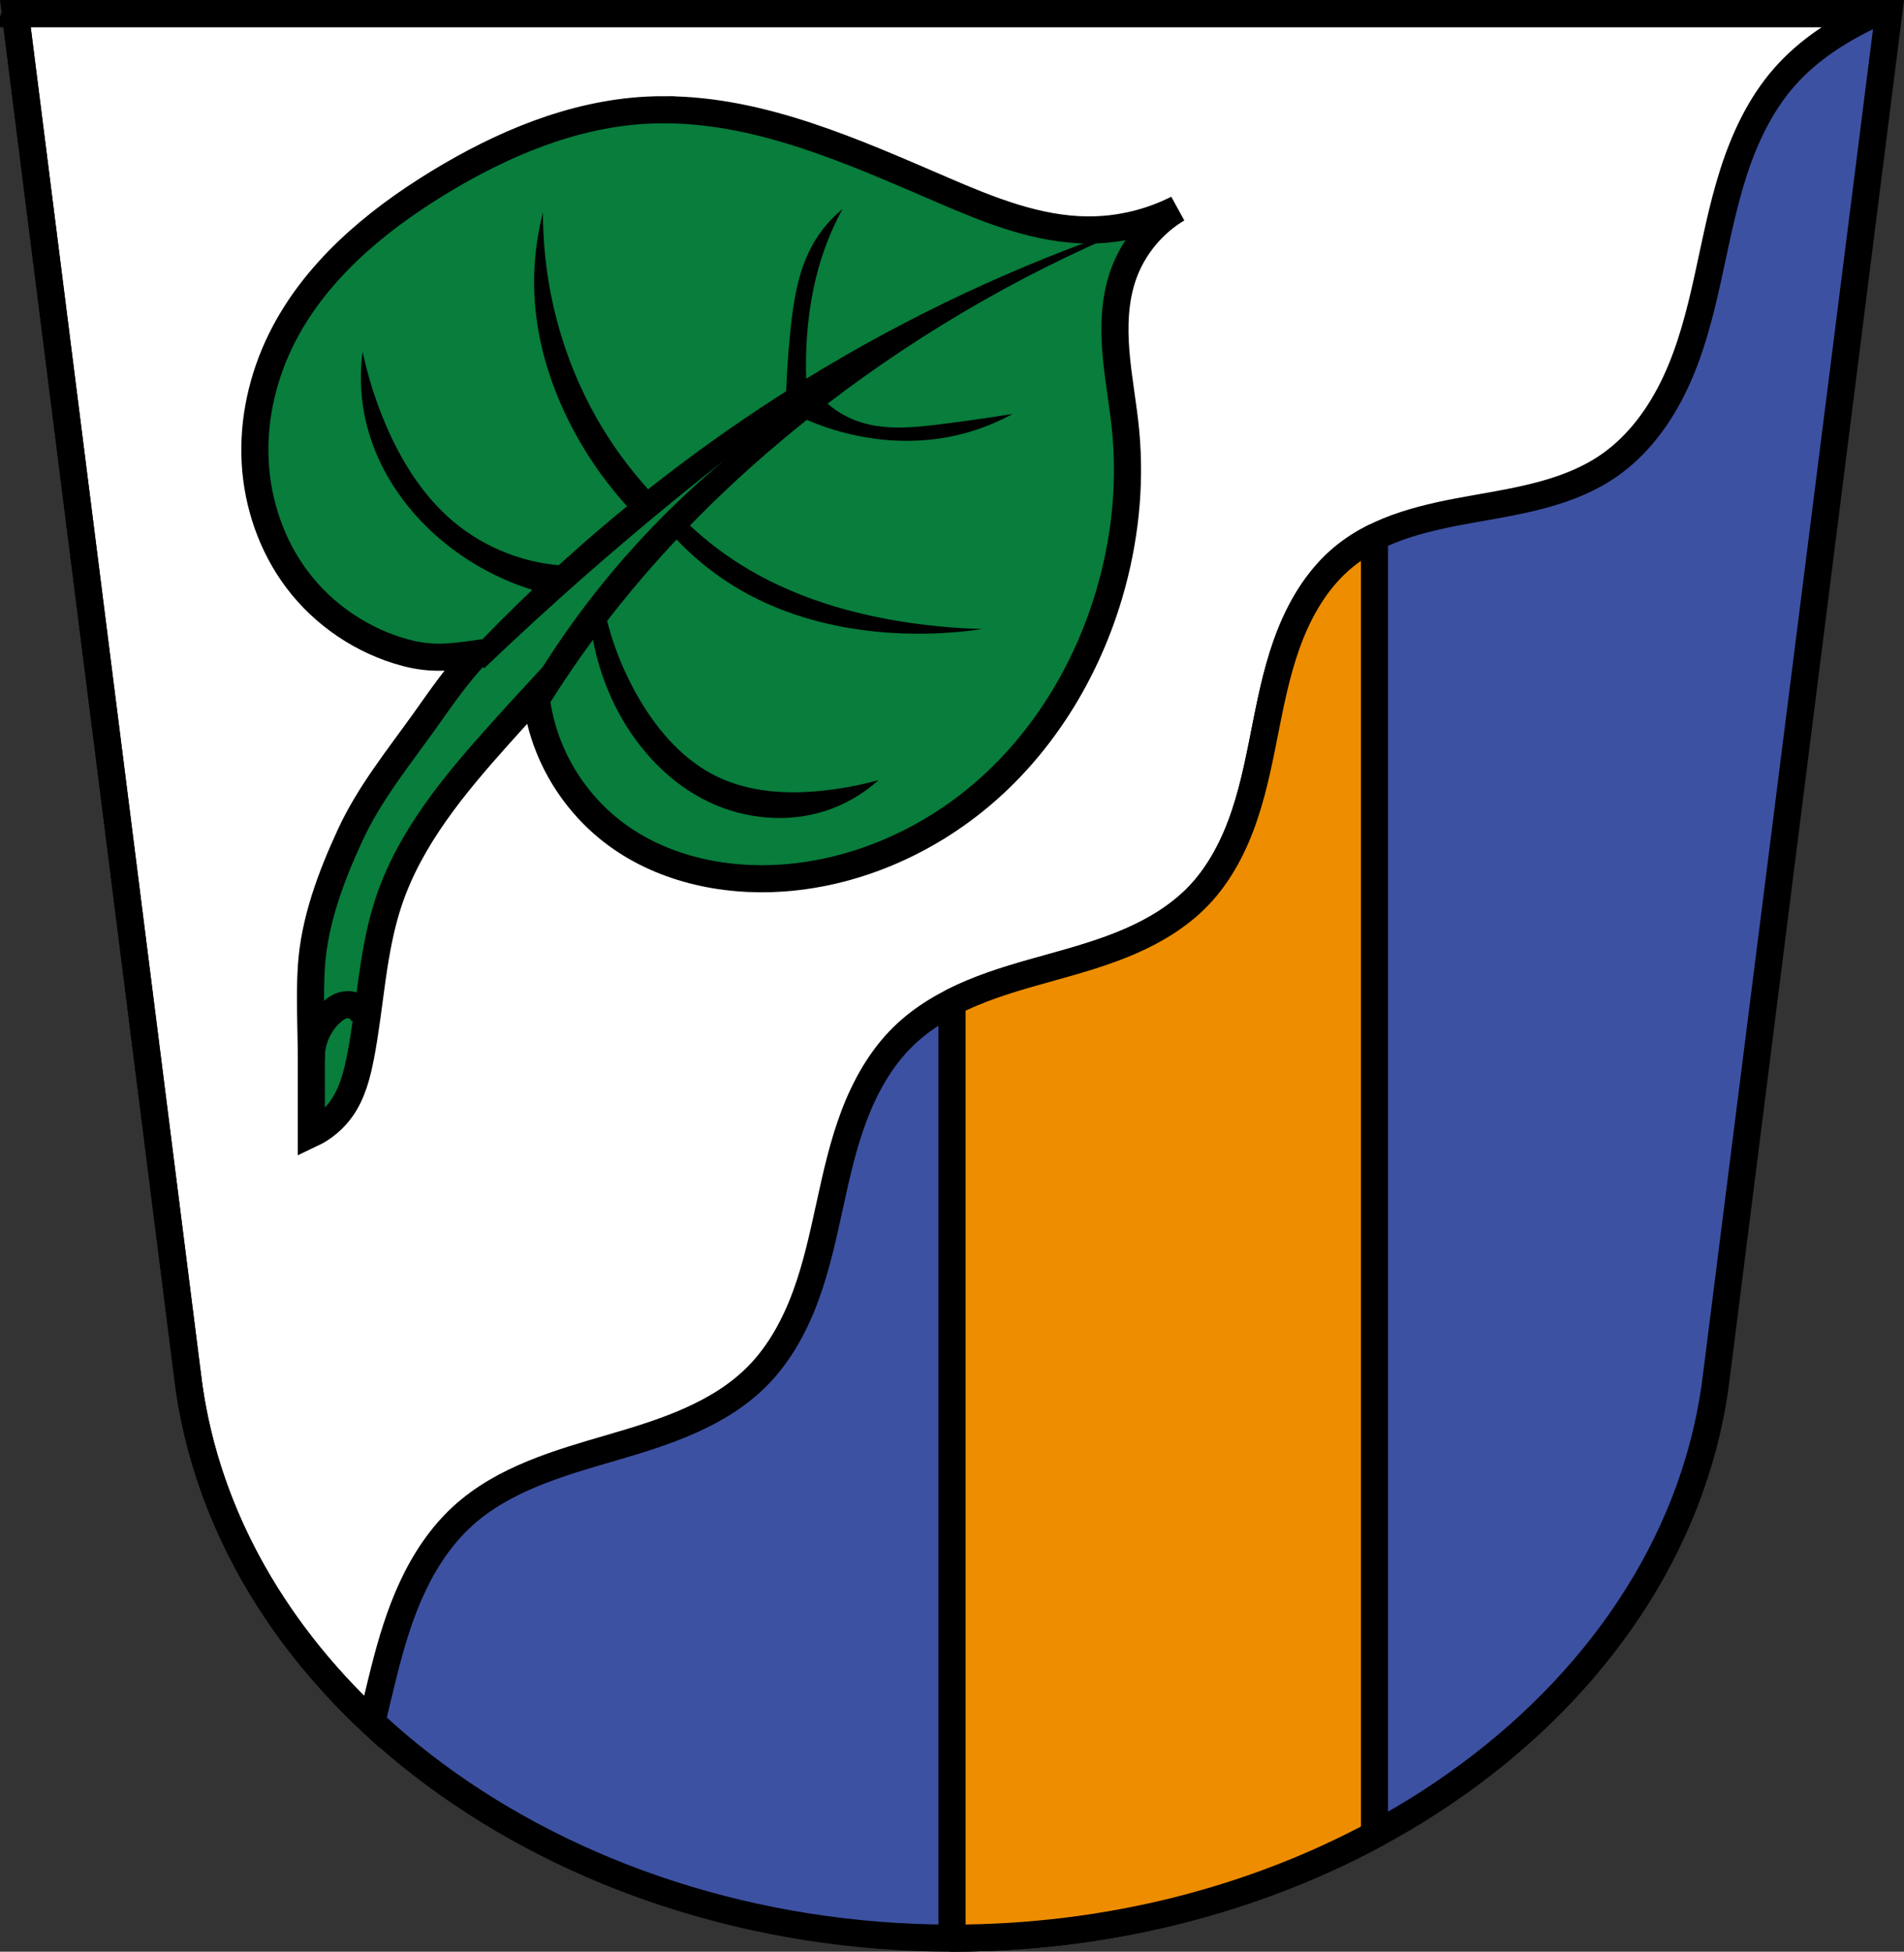 <?xml version="1.0" encoding="UTF-8" standalone="no"?><svg xmlns="http://www.w3.org/2000/svg" width="773.31" height="792.37" viewBox="0 0 773.312 792.365"><rect x="0" y="0" width="773.312" height="792.365" fill="#333333" stroke="none"/><g transform="translate(35.605-74.4)"><g fill-rule="evenodd"><path d="m-29.364 79.898l69.816 552.1c14.932 129.18 150.38 229.15 310.6 229.27 160.35-.043 295.74-99.98 310.6-229.27l69.816-552.1h-380.42z" fill="#3d51a3"/><g stroke="#000" stroke-width="11"><path d="m-29.365 79.898l69.816 552.1c6.245 54.02 33.579 102.93 74.975 141.57 1.677-6.99 3.28-14 5.04-20.939 2.92-11.54 6.343-23 11.367-33.795 5.02-10.791 11.711-20.93 20.51-28.947 16.552-15.08 38.997-21.487 60.5-27.744 21.501-6.258 43.881-13.402 59.52-29.426 8.832-9.05 14.958-20.447 19.313-32.32 4.355-11.87 7.03-24.276 9.725-36.629 2.696-12.352 5.444-24.748 9.936-36.566 4.491-11.819 10.822-23.12 19.859-31.965 8.01-7.841 17.93-13.526 28.29-17.826 10.355-4.3 21.2-7.28 32-10.293 10.8-3.01 21.626-6.083 31.91-10.551 10.284-4.468 20.07-10.402 27.826-18.5 8.775-9.163 14.647-20.779 18.686-32.807 4.04-12.03 6.35-24.553 8.83-36.996 2.48-12.443 5.163-24.921 9.895-36.693 4.731-11.772 11.644-22.9 21.424-30.982 14.758-12.196 34.396-16.336 53.25-19.658 18.854-3.323 38.479-6.49 54.27-17.309 12.14-8.316 21.11-20.658 27.344-33.99 6.23-13.332 9.891-27.703 13.06-42.07 3.171-14.37 5.895-28.875 10.391-42.887 4.495-14.01 10.867-27.639 20.535-38.732 9.975-11.445 22.874-19.585 36.729-26.04h-374.58-380.42z" fill="#fff"/><path d="m-29.364 79.898l69.816 552.1c14.932 129.18 150.38 229.15 310.6 229.27 160.35-.043 295.74-99.98 310.6-229.27l69.816-552.1h-380.42z" fill="none"/></g></g><g stroke="#000" stroke-width="11"><path d="m522.64 292.5c-4.465 2.228-8.701 4.873-12.592 8.09-9.78 8.08-16.692 19.21-21.424 30.982-4.731 11.772-7.414 24.25-9.895 36.693-2.48 12.443-4.791 24.969-8.83 36.996-4.04 12.03-9.91 23.643-18.686 32.807-7.755 8.098-17.542 14.03-27.826 18.5-10.284 4.468-21.11 7.538-31.91 10.551-10.8 3.01-21.645 5.993-32 10.293-2.855 1.185-5.668 2.488-8.426 3.9v379.95c62.977-.017 122.1-15.447 171.59-42.01v-526.76z" fill="#ee8d00" stroke-linejoin="round" stroke-linecap="square"/><path d="m234.97 118.94c-2.598-.016-5.201.041-7.814.178-30.22 1.577-59.02 13.776-84.84 29.551-26.05 15.911-50.43 36.463-63.867 63.869-7.525 15.352-11.358 32.584-10.402 49.654.956 17.07 6.777 33.93 17.07 47.578 10.883 14.423 26.701 25.05 44.17 29.674 10.473 2.772 18.11 1.819 28.836.316-7.976 8.273-14.486 17.854-21.16 27.21-10.731 15.03-22.569 29.618-30.31 46.39-7.822 16.942-14.623 34.946-15.811 53.703-.783 12.37 0 24.783 0 37.18v30.504c4.95-2.335 9.271-5.991 12.393-10.486 4.275-6.156 6.203-13.613 7.625-20.971 4.051-20.956 4.674-42.673 11.439-62.916 8.639-25.848 26.625-47.38 44.803-67.68 4.918-5.494 9.886-10.944 14.891-16.359.806 7.339 2.588 14.572 5.33 21.428 5.327 13.318 14.234 25.18 25.535 34.02 19.385 15.15 45.05 20.834 69.59 19.07 31.08-2.238 60.945-15.905 84.08-36.773 23.14-20.868 39.619-48.685 48.42-78.57 6.264-21.267 8.746-43.7 6.674-65.773-1-10.704-3.068-21.293-3.967-32.01-.899-10.713-.591-21.734 3.01-31.863 3.937-11.07 11.833-20.68 21.926-26.691-11.173 5.66-23.7 8.628-36.22 8.58-20.574-.079-40.2-8.07-59.1-16.205-36.05-15.515-73.33-32.34-112.29-32.59z" fill="#087d3c" fill-rule="evenodd"/></g><g fill-rule="evenodd"><path d="m186.79 149.62c-5.511 15.03-7.807 31.23-6.688 47.2 1.25 17.839 6.726 35.25 14.947 51.13 6.594 12.737 14.96 24.557 24.781 35.01l11.408-8.262c-8.07-8.497-15.209-17.881-21.242-27.928-8.911-14.84-15.397-31.12-19.273-47.988-3.696-16.08-5.03-32.705-3.934-49.17zm124.69 4.328c-7.922 4.856-14.513 11.859-18.881 20.06-5.566 10.453-7.431 22.442-8.654 34.22-1.127 10.848-1.783 21.744-1.967 32.648l11.801-5.113c-.721-8.765-.721-17.588 0-26.354.947-11.515 3.151-22.964 7.08-33.83 2.737-7.57 6.306-14.837 10.621-21.633zm-199.82 55.07c-3.04 12.754-2.902 26.25.395 38.941 5.073 19.529 17.538 36.742 33.434 49.17 10.969 8.576 23.597 15.02 36.977 18.881l13.766-13.373c-17-.372-33.814-6.73-46.809-17.701-11.975-10.11-20.526-23.772-26.748-38.16-5.219-12.07-8.928-24.783-11.01-37.762zm186.84 25.18l-13.375 9.05c9.04 4.624 18.74 7.947 28.715 9.834 11.53 2.181 23.455 2.435 35.01.393 12.195-2.156 23.93-6.877 34.22-13.768-12.411 2.125-24.872 3.962-37.37 5.508-11.191 1.384-22.909 2.475-33.434-1.574-5.241-2.02-9.998-5.277-13.768-9.439zm-55.857 49.563l-7.473 7.473c8.52 9.713 18.669 17.993 29.895 24.389 19.08 10.868 41.01 16.15 62.936 17.307 17.284.908 34.7-.688 51.53-4.721-14.978.551-30.01-.239-44.844-2.359-24.19-3.457-48.15-10.589-68.836-23.602-8.389-5.278-16.19-11.49-23.21-18.486zm-31.861 35.01l-7.867 10.227c1.62 12.361 5.507 24.421 11.408 35.402 8.436 15.698 21.273 29.322 37.37 36.975 15.09 7.173 32.919 8.789 48.777 3.541 9.915-3.281 18.953-9.17 25.961-16.914-9.07 2.915-18.449 4.895-27.928 5.9-14.254 1.511-29.17.701-42.09-5.508-13.14-6.316-23.22-17.758-30.682-30.29-7.21-12.11-12.293-25.491-14.947-39.34z" stroke="#087d3c" stroke-width="3"/><path d="m90.83 504.24c-.165-7.05 2.872-14.1 8.102-18.827 1.689-1.526 3.695-2.855 5.958-3.098 1.738-.187 3.541.309 4.94 1.358 1.399 1.049 2.379 2.641 2.686 4.362" fill="none" stroke="#000" stroke-width="11"/><path d="m152.6 342.07c14.02-14.974 28.719-29.32 44.03-42.977 31.966-28.519 66.62-54.04 103.45-75.917 41.728-24.783 86.24-44.87 132.44-59.761-47.47 18.88-92.32 44.37-132.83 75.49-32.955 25.321-63.11 54.43-88.5 87.32-9.906 12.829-19.08 26.22-27.471 40.09l-6.02-9.367c5.758-9.924 11.993-19.572 18.677-28.898 17.785-24.817 38.758-47.35 62.24-66.858-26.422 20.709-52.05 42.43-76.81 65.1-6.949 6.362-13.831 12.799-20.642 19.309l-8.551-3.54"/></g></g></svg>